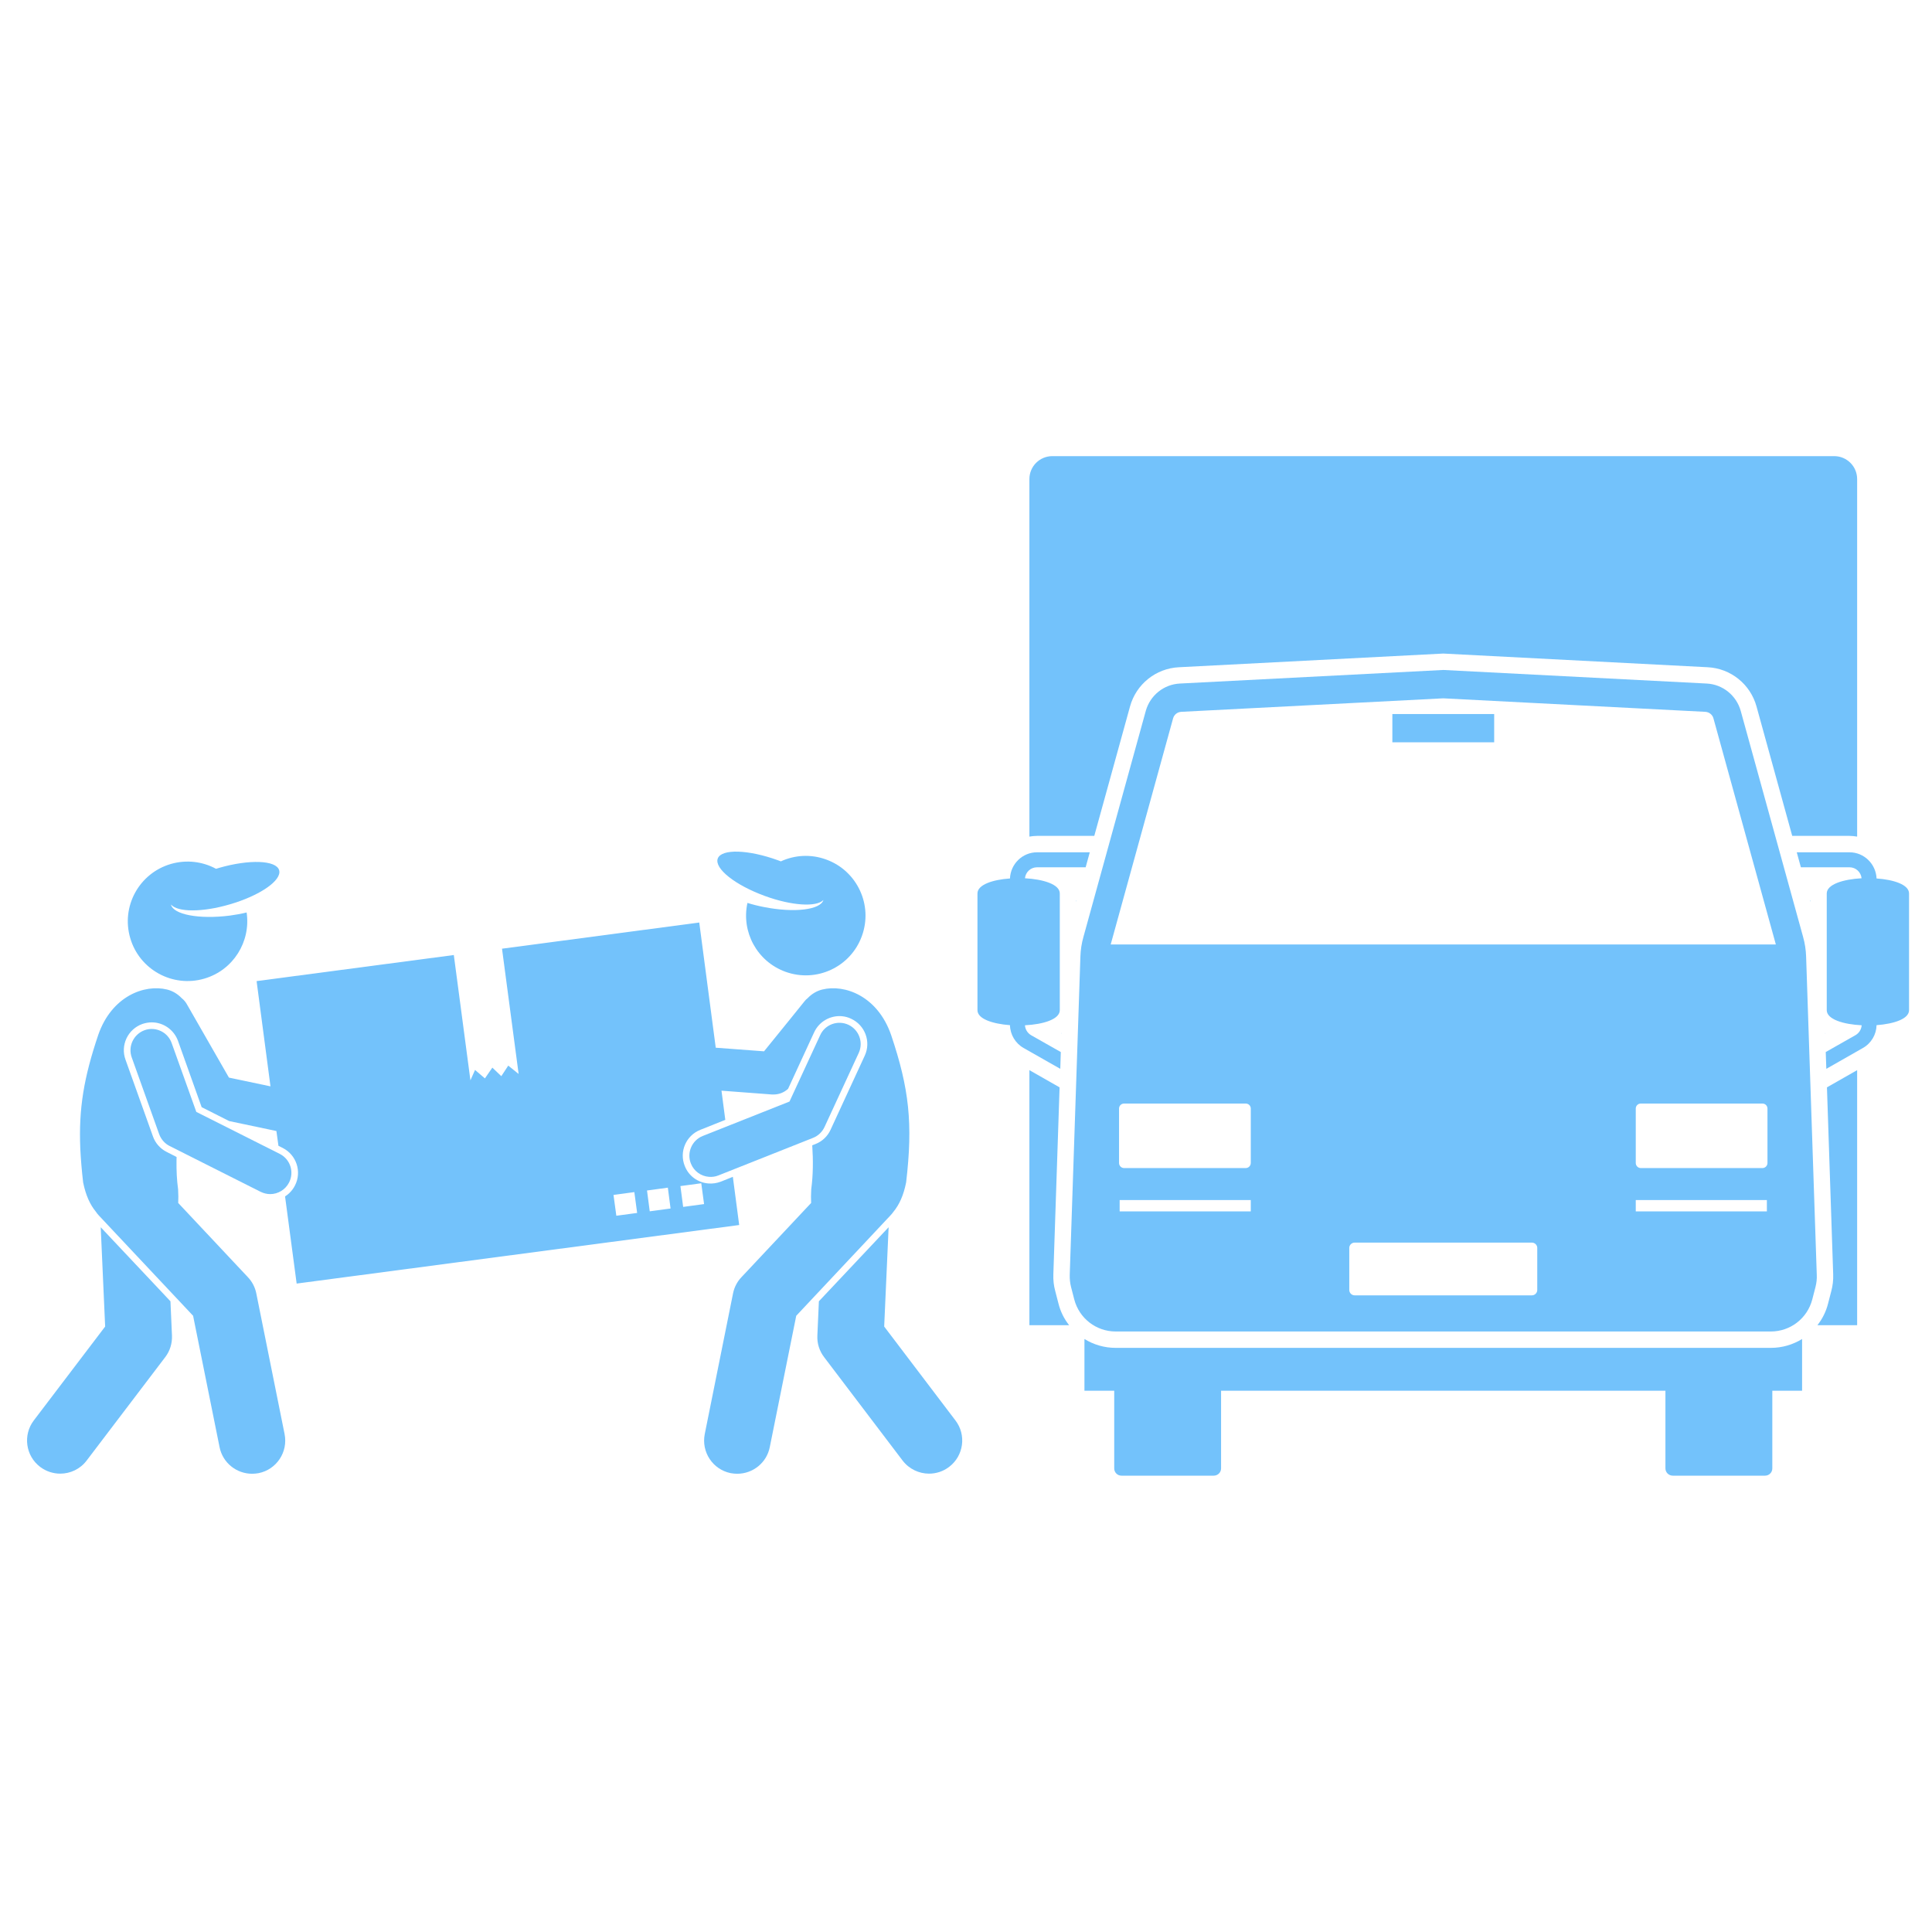 <svg xmlns="http://www.w3.org/2000/svg" xmlns:xlink="http://www.w3.org/1999/xlink" width="100" zoomAndPan="magnify" viewBox="0 0 75 75" height="100" preserveAspectRatio="xMidYMid meet" version="1.0"><defs><clipPath id="c5695f2ff4"><path d="M 39 17.707 L 73 17.707 L 73 33 L 39 33 Z M 39 17.707 " clip-rule="nonzero"/></clipPath><clipPath id="bd7fe83faa"><path d="M 69 33 L 74.348 33 L 74.348 42 L 69 42 Z M 69 33 " clip-rule="nonzero"/></clipPath><clipPath id="f919243fb8"><path d="M 42 51 L 70 51 L 70 57.457 L 42 57.457 Z M 42 51 " clip-rule="nonzero"/></clipPath><clipPath id="c23f19cf9f"><path d="M 1 47 L 7 47 L 7 57.457 L 1 57.457 Z M 1 47 " clip-rule="nonzero"/></clipPath><clipPath id="9c8b38d9df"><path d="M 31 47 L 38 47 L 38 57.457 L 31 57.457 Z M 31 47 " clip-rule="nonzero"/></clipPath><clipPath id="cba776fa11"><path d="M 3 35 L 36 35 L 36 57.457 L 3 57.457 Z M 3 35 " clip-rule="nonzero"/></clipPath></defs><path fill="#73c2fb" d="M 70.852 40.102 L 70.852 40.121 L 70.867 40.113 C 70.859 40.109 70.855 40.105 70.852 40.102 Z M 70.852 40.102 " fill-opacity="1" fill-rule="nonzero"/><path fill="#73c2fb" d="M 70.281 34.957 L 70.266 34.957 L 70.281 35.004 Z M 70.281 34.957 " fill-opacity="1" fill-rule="nonzero"/><path fill="#73c2fb" d="M 41.777 34.957 L 41.777 35.004 L 41.789 34.957 Z M 41.777 34.957 " fill-opacity="1" fill-rule="nonzero"/><g clip-path="url(#c5695f2ff4)"><path fill="#73c2fb" d="M 42.48 32.449 L 43.867 27.426 C 44.105 26.559 44.871 25.945 45.77 25.902 L 56.027 25.371 L 66.289 25.902 C 67.184 25.945 67.949 26.559 68.188 27.426 L 69.574 32.449 L 71.797 32.449 C 71.898 32.449 71.996 32.461 72.094 32.477 L 72.094 18.598 C 72.094 18.105 71.695 17.707 71.203 17.707 L 40.852 17.707 C 40.359 17.707 39.961 18.105 39.961 18.598 L 39.961 32.477 C 40.059 32.461 40.156 32.449 40.258 32.449 Z M 42.48 32.449 " fill-opacity="1" fill-rule="nonzero"/></g><path fill="#73c2fb" d="M 71.164 49.469 C 71.172 49.688 71.148 49.91 71.09 50.121 L 70.965 50.605 C 70.887 50.918 70.742 51.203 70.551 51.445 L 72.094 51.445 L 72.094 41.543 L 70.922 42.211 Z M 71.164 49.469 " fill-opacity="1" fill-rule="nonzero"/><path fill="#73c2fb" d="M 41.188 40.113 L 41.203 40.121 L 41.203 40.102 C 41.199 40.105 41.195 40.109 41.188 40.113 Z M 41.188 40.113 " fill-opacity="1" fill-rule="nonzero"/><path fill="#73c2fb" d="M 40.965 50.121 C 40.906 49.91 40.883 49.688 40.891 49.469 L 41.133 42.211 L 39.961 41.543 L 39.961 51.445 L 41.504 51.445 C 41.312 51.203 41.168 50.918 41.09 50.605 Z M 40.965 50.121 " fill-opacity="1" fill-rule="nonzero"/><path fill="#73c2fb" d="M 40.023 40.184 C 39.887 40.102 39.797 39.957 39.789 39.801 C 40.496 39.766 41.141 39.57 41.141 39.215 L 41.141 34.684 C 41.141 34.328 40.496 34.133 39.789 34.094 C 39.812 33.855 40.012 33.668 40.258 33.668 L 42.145 33.668 L 42.305 33.086 L 40.258 33.086 C 39.691 33.086 39.23 33.539 39.207 34.102 C 38.535 34.148 37.945 34.344 37.945 34.684 L 37.945 39.215 C 37.945 39.555 38.535 39.746 39.207 39.797 C 39.215 40.164 39.418 40.504 39.738 40.684 L 41.16 41.492 L 41.18 40.84 Z M 40.023 40.184 " fill-opacity="1" fill-rule="nonzero"/><g clip-path="url(#bd7fe83faa)"><path fill="#73c2fb" d="M 71.797 33.668 C 72.043 33.668 72.242 33.855 72.266 34.094 C 71.559 34.133 70.914 34.328 70.914 34.684 L 70.914 39.215 C 70.914 39.57 71.559 39.766 72.27 39.801 C 72.258 39.957 72.172 40.102 72.031 40.184 L 70.875 40.84 L 70.898 41.492 L 72.316 40.684 C 72.637 40.504 72.84 40.164 72.848 39.797 C 73.523 39.746 74.109 39.555 74.109 39.215 L 74.109 34.684 C 74.109 34.344 73.52 34.148 72.848 34.102 C 72.824 33.539 72.363 33.086 71.797 33.086 L 69.75 33.086 L 69.91 33.668 Z M 71.797 33.668 " fill-opacity="1" fill-rule="nonzero"/></g><g clip-path="url(#f919243fb8)"><path fill="#73c2fb" d="M 64.652 53.988 L 64.652 57.004 C 64.652 57.16 64.781 57.285 64.938 57.285 L 68.52 57.285 C 68.676 57.285 68.801 57.16 68.801 57.004 L 68.801 53.988 L 69.957 53.988 L 69.957 51.98 C 69.602 52.199 69.184 52.324 68.746 52.324 L 43.309 52.324 C 42.871 52.324 42.453 52.199 42.098 51.98 L 42.098 53.988 L 43.254 53.988 L 43.254 57.004 C 43.254 57.16 43.379 57.285 43.535 57.285 L 47.117 57.285 C 47.273 57.285 47.402 57.16 47.402 57.004 L 47.402 53.988 Z M 64.652 53.988 " fill-opacity="1" fill-rule="nonzero"/></g><path fill="#73c2fb" d="M 41.578 49.961 L 41.703 50.445 C 41.895 51.18 42.555 51.688 43.309 51.688 L 68.746 51.688 C 69.5 51.688 70.16 51.18 70.352 50.445 L 70.477 49.961 C 70.516 49.809 70.535 49.648 70.527 49.492 L 70.113 37.133 C 70.105 36.875 70.066 36.621 69.996 36.371 L 67.574 27.594 C 67.406 26.996 66.875 26.566 66.254 26.535 L 56.027 26.008 L 45.801 26.535 C 45.18 26.566 44.648 26.996 44.48 27.594 L 42.059 36.371 C 41.988 36.621 41.949 36.875 41.941 37.133 L 41.527 49.492 C 41.523 49.648 41.539 49.809 41.578 49.961 Z M 52.379 50.078 L 52.379 48.441 C 52.379 48.332 52.473 48.238 52.586 48.238 L 59.469 48.238 C 59.582 48.238 59.676 48.332 59.676 48.441 L 59.676 50.078 C 59.676 50.191 59.582 50.285 59.469 50.285 L 52.586 50.285 C 52.473 50.285 52.379 50.191 52.379 50.078 Z M 68.59 47.027 L 63.5 47.027 L 63.5 46.586 L 68.59 46.586 Z M 68.613 43.035 L 68.613 45.145 C 68.613 45.254 68.527 45.344 68.418 45.344 L 63.695 45.344 C 63.586 45.344 63.5 45.254 63.5 45.145 L 63.5 43.035 C 63.5 42.926 63.586 42.84 63.695 42.84 L 68.418 42.84 C 68.527 42.84 68.613 42.926 68.613 43.035 Z M 43.465 47.027 L 43.465 46.586 L 48.555 46.586 L 48.555 47.027 Z M 48.555 45.145 C 48.555 45.254 48.469 45.344 48.359 45.344 L 43.637 45.344 C 43.527 45.344 43.441 45.254 43.441 45.145 L 43.441 43.035 C 43.441 42.926 43.527 42.84 43.637 42.84 L 48.359 42.84 C 48.469 42.84 48.555 42.926 48.555 43.035 Z M 45.539 27.887 C 45.578 27.742 45.707 27.641 45.855 27.633 L 56.027 27.109 L 66.199 27.633 C 66.348 27.641 66.477 27.742 66.516 27.887 L 68.938 36.664 L 43.117 36.664 Z M 45.539 27.887 " fill-opacity="1" fill-rule="nonzero"/><path fill="#73c2fb" d="M 54.051 27.719 L 58.004 27.719 L 58.004 28.816 L 54.051 28.816 Z M 54.051 27.719 " fill-opacity="1" fill-rule="nonzero"/><g clip-path="url(#c23f19cf9f)"><path fill="#73c2fb" d="M 4.082 51.496 L 1.312 55.141 C 0.883 55.707 0.992 56.516 1.559 56.945 C 1.793 57.121 2.066 57.207 2.34 57.207 C 2.727 57.207 3.113 57.031 3.363 56.699 L 6.414 52.684 C 6.598 52.445 6.688 52.148 6.676 51.848 L 6.617 50.516 L 3.91 47.641 Z M 4.082 51.496 " fill-opacity="1" fill-rule="nonzero"/></g><path fill="#73c2fb" d="M 8.914 35.109 C 10.09 34.77 10.949 34.172 10.836 33.781 C 10.723 33.391 9.68 33.352 8.504 33.691 C 8.465 33.703 8.426 33.715 8.387 33.727 C 7.867 33.445 7.242 33.363 6.633 33.539 C 5.402 33.898 4.695 35.184 5.055 36.414 C 5.41 37.641 6.699 38.348 7.926 37.992 C 9.055 37.664 9.742 36.555 9.574 35.422 C 9.367 35.473 9.152 35.512 8.922 35.543 C 7.73 35.695 6.723 35.504 6.637 35.113 C 6.887 35.414 7.848 35.422 8.914 35.109 Z M 8.914 35.109 " fill-opacity="1" fill-rule="nonzero"/><g clip-path="url(#9c8b38d9df)"><path fill="#73c2fb" d="M 34.324 51.496 L 34.496 47.641 L 31.789 50.516 L 31.73 51.848 C 31.715 52.148 31.809 52.445 31.992 52.684 L 35.039 56.699 C 35.293 57.031 35.68 57.207 36.066 57.207 C 36.34 57.207 36.613 57.121 36.844 56.945 C 37.41 56.516 37.523 55.707 37.09 55.141 Z M 34.324 51.496 " fill-opacity="1" fill-rule="nonzero"/></g><path fill="#73c2fb" d="M 29.656 35.211 C 29.43 35.168 29.215 35.113 29.016 35.051 C 28.77 36.168 29.383 37.32 30.488 37.723 C 31.691 38.16 33.02 37.543 33.457 36.34 C 33.898 35.137 33.277 33.805 32.074 33.367 C 31.477 33.148 30.848 33.191 30.312 33.438 C 30.273 33.422 30.238 33.41 30.199 33.395 C 29.047 32.977 28.004 32.945 27.863 33.328 C 27.723 33.715 28.543 34.363 29.691 34.781 C 30.738 35.164 31.695 35.219 31.965 34.938 C 31.852 35.32 30.836 35.445 29.656 35.211 Z M 29.656 35.211 " fill-opacity="1" fill-rule="nonzero"/><g clip-path="url(#cba776fa11)"><path fill="#73c2fb" d="M 27.492 45.941 C 27.082 45.906 26.73 45.645 26.582 45.262 C 26.359 44.707 26.633 44.078 27.188 43.859 L 28.156 43.473 L 28.008 42.34 L 29.969 42.488 C 29.988 42.488 30.008 42.488 30.031 42.488 C 30.242 42.488 30.441 42.41 30.594 42.266 L 31.605 40.074 C 31.797 39.66 32.227 39.41 32.684 39.449 C 32.805 39.461 32.926 39.492 33.039 39.547 C 33.582 39.797 33.82 40.441 33.57 40.98 L 32.242 43.859 C 32.125 44.113 31.918 44.309 31.66 44.41 L 31.531 44.461 C 31.57 45.039 31.566 45.617 31.492 46.168 C 31.48 46.371 31.48 46.547 31.488 46.699 L 28.781 49.582 C 28.617 49.754 28.504 49.973 28.457 50.207 L 27.359 55.668 C 27.219 56.367 27.668 57.047 28.367 57.188 C 28.453 57.203 28.539 57.211 28.621 57.211 C 29.223 57.211 29.762 56.789 29.883 56.176 L 30.91 51.078 L 34.562 47.188 C 34.609 47.141 34.648 47.09 34.688 47.035 C 34.906 46.77 35.078 46.402 35.176 45.898 C 35.445 43.613 35.293 42.258 34.594 40.18 C 34.074 38.672 32.797 38.195 31.918 38.414 C 31.699 38.469 31.508 38.586 31.352 38.75 C 31.305 38.785 31.262 38.828 31.227 38.875 L 30.66 39.578 L 29.66 40.812 L 27.785 40.672 L 27.145 35.812 L 19.488 36.828 L 20.133 41.691 L 19.73 41.367 L 19.461 41.777 L 19.113 41.445 L 18.824 41.863 L 18.441 41.535 L 18.262 41.938 L 17.617 37.074 L 9.961 38.086 L 10.5 42.172 L 8.887 41.832 L 7.254 38.984 C 7.203 38.891 7.133 38.812 7.055 38.75 C 6.898 38.586 6.707 38.469 6.488 38.414 C 5.609 38.195 4.332 38.672 3.812 40.18 C 3.258 41.828 3.051 43.023 3.117 44.586 C 3.137 44.996 3.172 45.426 3.227 45.898 C 3.328 46.402 3.5 46.77 3.719 47.035 C 3.754 47.09 3.797 47.141 3.84 47.188 L 7.496 51.078 L 8.523 56.176 C 8.645 56.789 9.184 57.211 9.785 57.211 C 9.867 57.211 9.953 57.203 10.039 57.188 C 10.738 57.047 11.188 56.367 11.047 55.668 L 9.949 50.207 C 9.902 49.973 9.789 49.754 9.625 49.582 L 6.918 46.699 C 6.926 46.547 6.926 46.371 6.914 46.168 C 6.863 45.809 6.848 45.438 6.852 45.062 C 6.852 45.016 6.855 44.965 6.855 44.914 L 6.473 44.719 C 6.223 44.594 6.031 44.379 5.938 44.117 L 4.871 41.133 C 4.773 40.863 4.789 40.57 4.91 40.309 C 5.035 40.047 5.254 39.848 5.527 39.75 C 5.645 39.711 5.766 39.688 5.891 39.688 C 6.344 39.688 6.754 39.977 6.91 40.406 L 7.828 42.98 L 8.898 43.52 L 10.73 43.906 L 10.809 44.48 L 10.973 44.562 C 11.508 44.832 11.723 45.484 11.453 46.016 C 11.363 46.195 11.23 46.34 11.066 46.445 L 11.516 49.828 L 28.695 47.555 L 28.449 45.684 L 27.984 45.871 C 27.828 45.93 27.656 45.957 27.492 45.941 Z M 23.926 47.195 L 23.816 46.387 L 24.625 46.277 L 24.734 47.086 Z M 25.223 47.023 L 25.117 46.215 L 25.926 46.105 L 26.031 46.914 Z M 26.52 46.852 L 26.414 46.043 L 27.223 45.934 L 27.332 46.742 Z M 26.52 46.852 " fill-opacity="1" fill-rule="nonzero"/></g><path fill="#73c2fb" d="M 31.562 44.172 C 31.762 44.094 31.918 43.941 32.008 43.75 L 33.336 40.875 C 33.527 40.461 33.344 39.973 32.934 39.781 C 32.52 39.59 32.027 39.77 31.84 40.184 L 30.648 42.762 L 27.281 44.098 C 26.859 44.266 26.652 44.746 26.82 45.168 C 26.938 45.469 27.215 45.66 27.516 45.684 C 27.637 45.695 27.766 45.68 27.891 45.629 Z M 31.562 44.172 " fill-opacity="1" fill-rule="nonzero"/><path fill="#73c2fb" d="M 10.859 44.793 L 7.621 43.164 L 6.664 40.492 C 6.512 40.062 6.039 39.84 5.613 39.992 C 5.184 40.148 4.961 40.621 5.113 41.047 L 6.18 44.031 C 6.254 44.23 6.398 44.395 6.586 44.488 L 10.117 46.266 C 10.238 46.324 10.363 46.355 10.488 46.355 C 10.789 46.355 11.078 46.188 11.223 45.902 C 11.43 45.492 11.266 45 10.859 44.793 Z M 10.859 44.793 " fill-opacity="1" fill-rule="nonzero"/></svg>